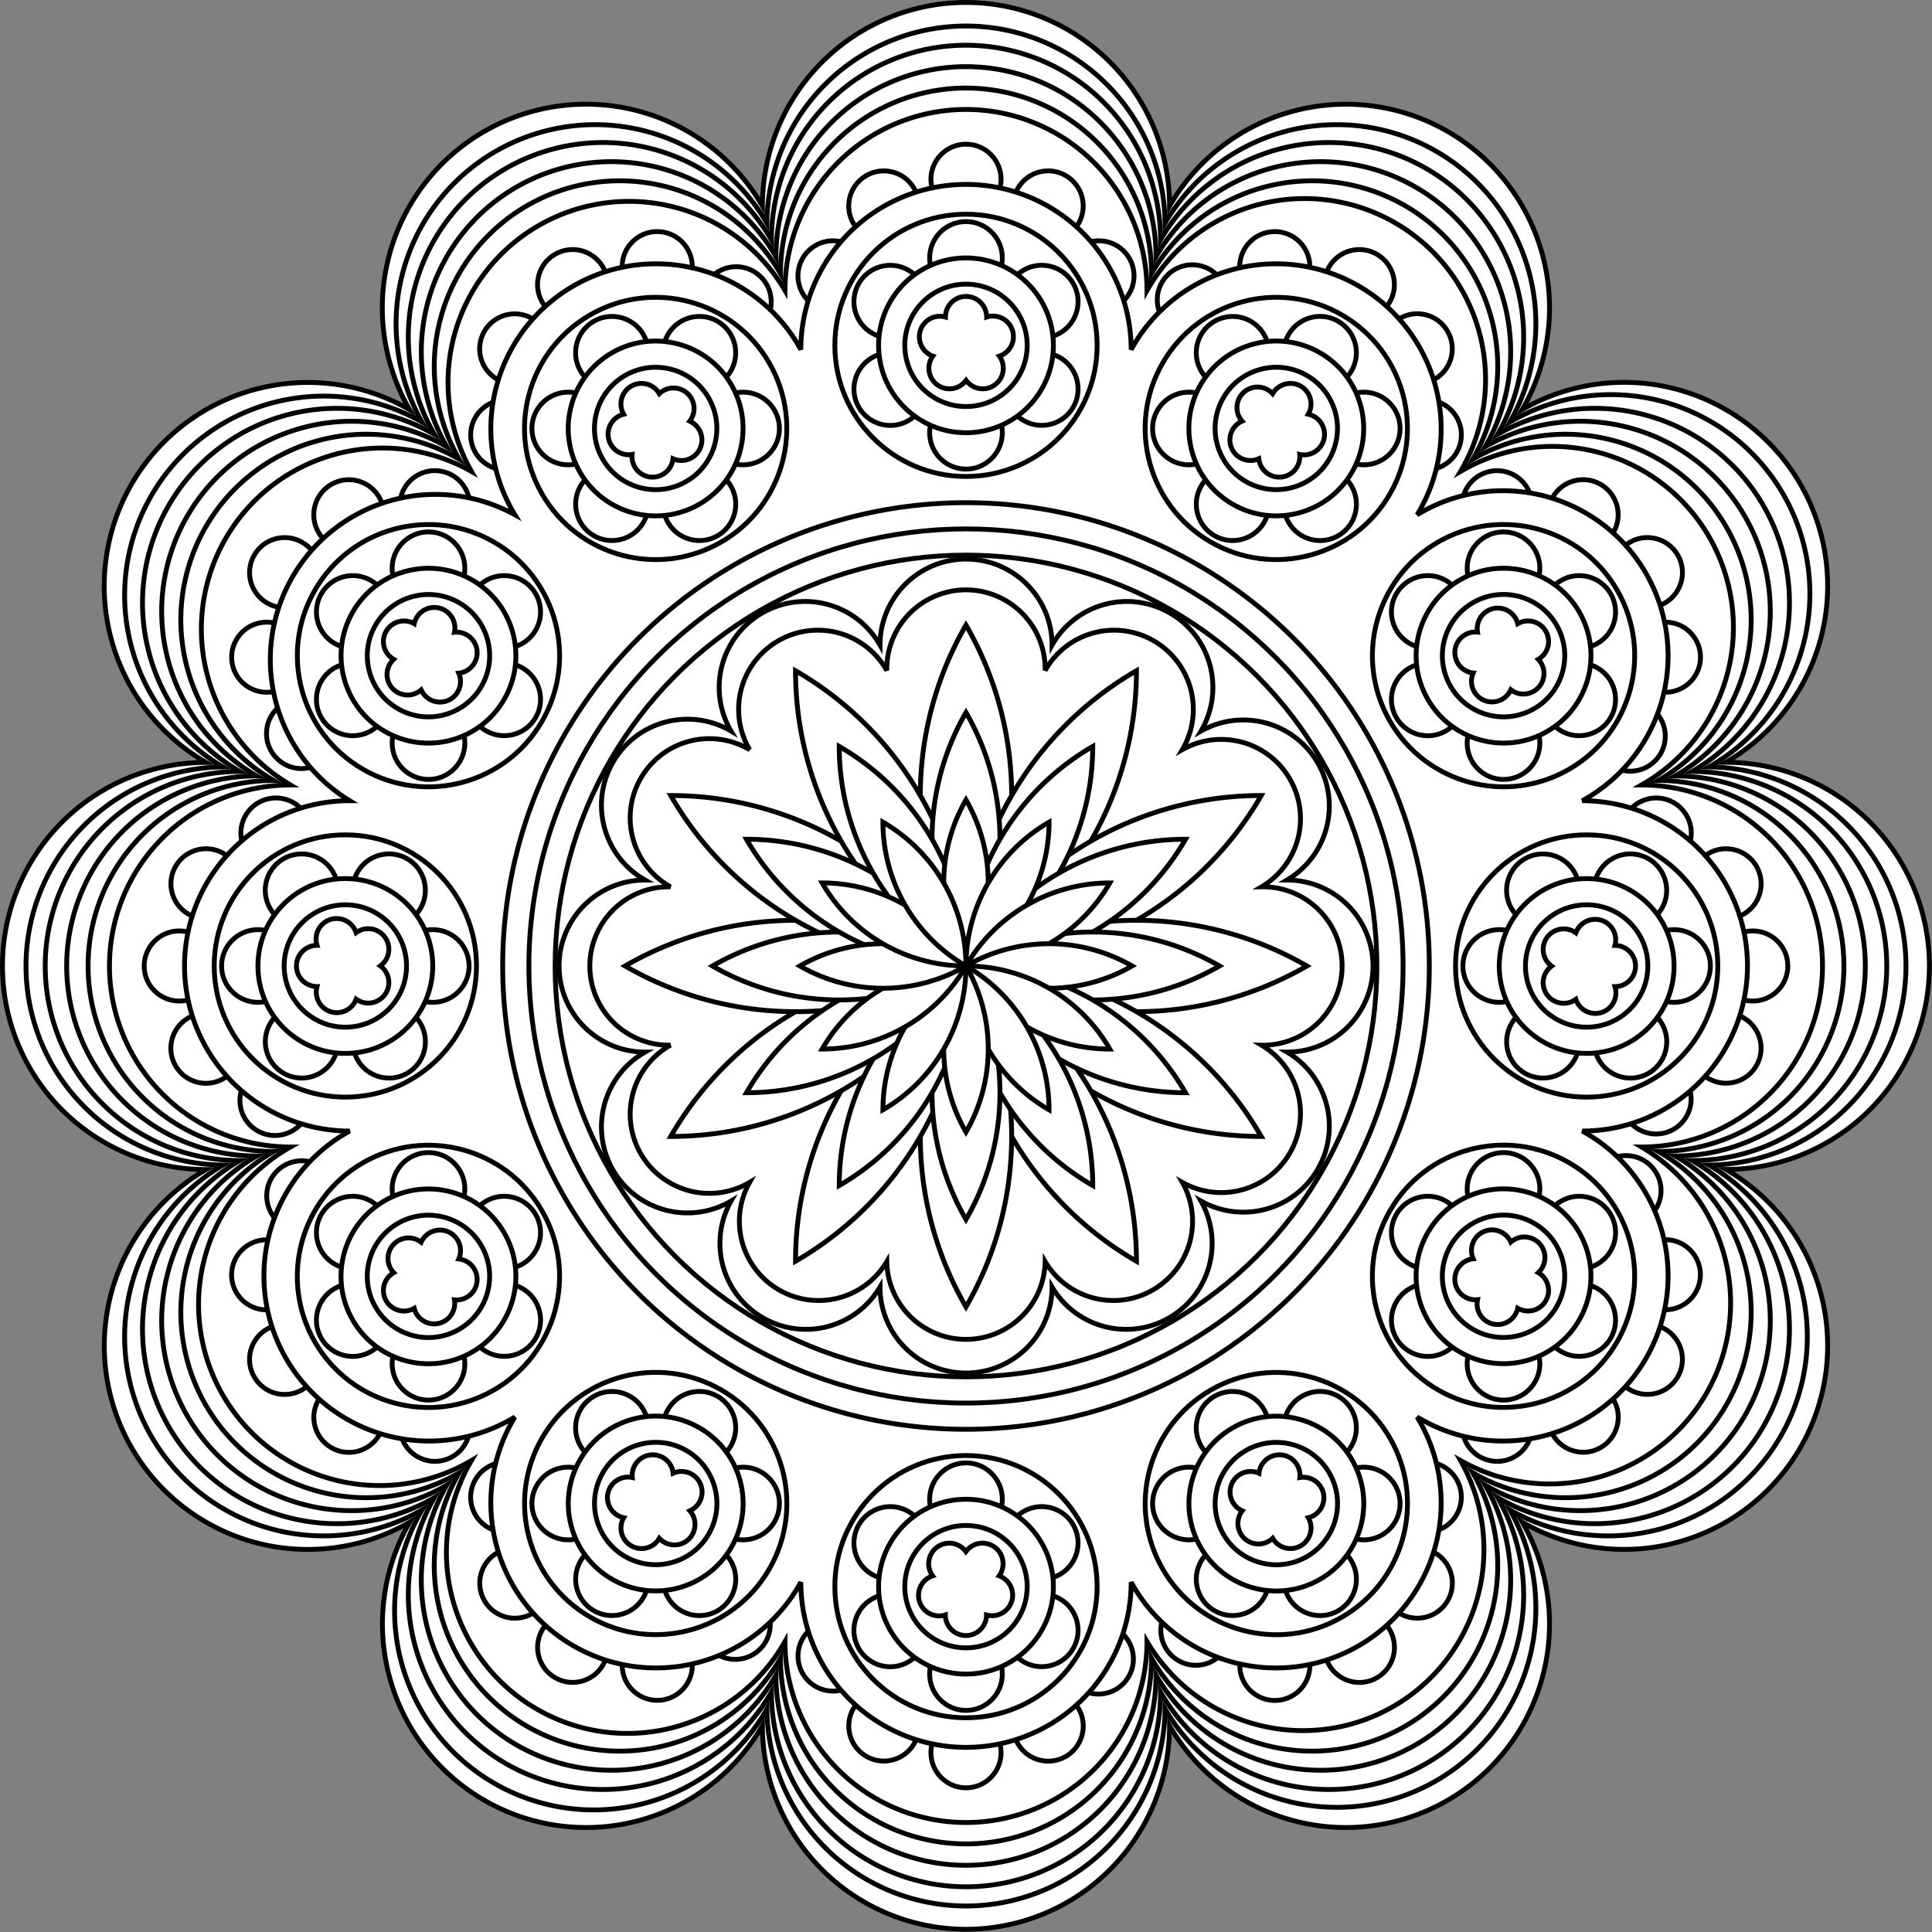 <svg id="Layer_1" data-name="Layer 1" xmlns="http://www.w3.org/2000/svg" viewBox="0 0 797.21 797.21"><rect x="0" y="0" width="797.21" height="797.21" fill="#808080" stroke="none"/><defs><style>.cls-1{fill:#fff;stroke:#000;stroke-width:2px;}</style></defs><title>mandala1</title><path class="cls-1" d="M320,90.42a84,84,0,0,1,168,0,84,84,0,1,1,145.53,84,84,84,0,0,1,84,145.53,84,84,0,1,1,0,168,84,84,0,0,1-84,145.53,84,84,0,0,1-145.53,84,84,84,0,1,1-168,0,84,84,0,0,1-145.53-84A84,84,0,1,1,90.42,488h0a84,84,0,0,1,0-168,84,84,0,1,1,84-145.53h0A84,84,0,1,1,320,90.42Z" transform="translate(-5.4 -5.4)"/><path class="cls-1" d="M321.84,97.39a82.16,82.16,0,0,1,164.31,0,82.16,82.16,0,0,1,142.3,82.16,82.16,82.16,0,1,1,82.16,142.3,82.16,82.16,0,0,1,0,164.31h0a82.16,82.16,0,0,1-82.16,142.3h0a82.16,82.16,0,0,1-142.3,82.16,82.16,82.16,0,0,1-164.31,0h0a82.16,82.16,0,1,1-142.3-82.16h0a82.16,82.16,0,0,1-82.16-142.3h0a82.16,82.16,0,0,1,0-164.31,82.16,82.16,0,0,1,82.16-142.3A82.16,82.16,0,0,1,321.84,97.39Z" transform="translate(-5.4 -5.4)"/><path class="cls-1" d="M323.71,104.36a80.29,80.29,0,0,1,160.58,0,80.29,80.29,0,1,1,139.07,80.29h0a80.29,80.29,0,0,1,80.29,139.07h0a80.29,80.29,0,1,1,0,160.58,80.29,80.29,0,0,1-80.29,139.07,80.29,80.29,0,1,1-139.07,80.29h0a80.29,80.29,0,1,1-160.58,0,80.29,80.29,0,0,1-139.07-80.29,80.29,80.29,0,1,1-80.29-139.07,80.29,80.29,0,0,1,0-160.58,80.29,80.29,0,1,1,80.29-139.07h0A80.29,80.29,0,1,1,323.71,104.36Z" transform="translate(-5.4 -5.4)"/><path class="cls-1" d="M325.58,111.32a78.42,78.42,0,0,1,156.84,0,78.42,78.42,0,0,1,135.83,78.42,78.42,78.42,0,1,1,78.42,135.83,78.42,78.42,0,0,1,0,156.84,78.42,78.42,0,1,1-78.42,135.83,78.42,78.42,0,1,1-135.83,78.42,78.42,78.42,0,0,1-156.84,0,78.42,78.42,0,1,1-135.83-78.42,78.42,78.42,0,0,1-78.42-135.83,78.42,78.42,0,0,1,0-156.84,78.42,78.42,0,0,1,78.42-135.83A78.42,78.42,0,0,1,325.58,111.32Z" transform="translate(-5.4 -5.4)"/><path class="cls-1" d="M327.45,118.29a76.55,76.55,0,0,1,153.11,0,76.55,76.55,0,1,1,132.6,76.55h0a76.55,76.55,0,1,1,76.55,132.6,76.55,76.55,0,0,1,0,153.11,76.55,76.55,0,1,1-76.55,132.6,76.55,76.55,0,1,1-132.6,76.55,76.55,76.55,0,0,1-153.11,0,76.55,76.55,0,1,1-132.6-76.55h0a76.55,76.55,0,1,1-76.55-132.6,76.55,76.55,0,0,1,0-153.11,76.55,76.55,0,0,1,76.55-132.6A76.55,76.55,0,0,1,327.45,118.29Z" transform="translate(-5.4 -5.4)"/><path class="cls-1" d="M329.31,125.26a74.69,74.69,0,0,1,149.38,0,74.69,74.69,0,1,1,129.36,74.69,74.69,74.69,0,1,1,74.69,129.36h0a74.69,74.69,0,1,1,0,149.38,74.69,74.69,0,0,1-74.69,129.36,74.69,74.69,0,0,1-129.36,74.69,74.69,74.69,0,1,1-149.38,0,74.69,74.69,0,1,1-129.36-74.69h0a74.69,74.69,0,1,1-74.69-129.36,74.69,74.69,0,0,1,0-149.38,74.69,74.69,0,0,1,74.69-129.36A74.69,74.69,0,0,1,329.31,125.26Z" transform="translate(-5.4 -5.4)"/><circle class="cls-1" cx="398.6" cy="73.96" r="14.47"/><circle class="cls-1" cx="437.91" cy="90.38" r="14.47" transform="translate(101.99 386.13) rotate(-54)"/><circle class="cls-1" cx="458.87" cy="119.25" r="14.47" transform="translate(-19.79 142.22) rotate(-18)"/><circle class="cls-1" cx="458.88" cy="154.93" r="14.47" transform="matrix(0.31, -0.95, 0.95, 0.31, 164.35, 538.09)"/><circle class="cls-1" cx="437.93" cy="183.78" r="14.47" transform="translate(-29.78 287.12) rotate(-36)"/><circle class="cls-1" cx="398.6" cy="189.39" r="14.47"/><circle class="cls-1" cx="370.09" cy="183.76" r="14.47" transform="translate(-1.51 369.75) rotate(-54)"/><circle class="cls-1" cx="349.13" cy="154.89" r="14.47" transform="translate(-36.17 110.06) rotate(-18)"/><circle class="cls-1" cx="349.12" cy="119.21" r="14.47" transform="translate(122.47 409.02) rotate(-72)"/><circle class="cls-1" cx="370.07" cy="90.37" r="14.47" transform="translate(12.17 229.4) rotate(-36)"/><circle class="cls-1" cx="566.31" cy="122.84" r="14.47" transform="translate(171.37 546.46) rotate(-60)"/><circle class="cls-1" cx="590.19" cy="149.33" r="14.47" transform="translate(-15.11 247.56) rotate(-24)"/><circle class="cls-1" cx="593.94" cy="184.82" r="14.47" transform="translate(284.28 721.96) rotate(-78)"/><circle class="cls-1" cx="576.11" cy="215.73" r="14.47" transform="matrix(0.74, -0.67, 0.67, 0.74, -1.77, 435.51)"/><circle class="cls-1" cx="543.52" cy="230.23" r="14.47" transform="translate(-26.48 52.66) rotate(-6)"/><circle class="cls-1" cx="508.62" cy="222.82" r="14.47" transform="translate(55.94 546.49) rotate(-60)"/><circle class="cls-1" cx="484.74" cy="196.34" r="14.47" transform="translate(-43.35 208.73) rotate(-24)"/><circle class="cls-1" cx="480.99" cy="160.85" r="14.47" transform="translate(218.26 592.49) rotate(-78)"/><circle class="cls-1" cx="498.82" cy="129.94" r="14.47" transform="matrix(0.74, -0.67, 0.67, 0.74, 35.78, 361.76)"/><circle class="cls-1" cx="531.41" cy="115.44" r="14.47" transform="translate(-14.55 50.77) rotate(-6)"/><circle class="cls-1" cx="685.16" cy="241.67" r="14.47" transform="translate(-34.43 369.57) rotate(-30)"/><circle class="cls-1" cx="692.58" cy="276.57" r="14.47" transform="translate(339.76 931.06) rotate(-84)"/><circle class="cls-1" cx="678.08" cy="309.15" r="14.47" transform="translate(-10.78 600.8) rotate(-48)"/><circle class="cls-1" cx="647.19" cy="327" r="14.47" transform="translate(-59.24 136.31) rotate(-12)"/><circle class="cls-1" cx="611.7" cy="323.29" r="14.47" transform="translate(62.17 745.22) rotate(-66)"/><circle class="cls-1" cx="585.18" cy="299.4" r="14.47" transform="translate(-76.7 327.31) rotate(-30)"/><circle class="cls-1" cx="577.75" cy="264.5" r="14.47" transform="translate(248.92 806.05) rotate(-84)"/><circle class="cls-1" cx="592.25" cy="231.92" r="14.47" transform="translate(18.21 511.46) rotate(-48)"/><circle class="cls-1" cx="623.14" cy="214.07" r="14.47" transform="translate(-36.29 128.84) rotate(-12)"/><circle class="cls-1" cx="658.64" cy="217.78" r="14.47" transform="translate(186.4 725.51) rotate(-66)"/><circle class="cls-1" cx="723.25" cy="398.6" r="14.47"/><circle class="cls-1" cx="717.62" cy="437.91" r="14.47" transform="translate(-63.87 755.67) rotate(-54)"/><circle class="cls-1" cx="688.75" cy="458.87" r="14.47" transform="translate(-113.48 229.88) rotate(-18)"/><circle class="cls-1" cx="653.07" cy="458.88" r="14.47" transform="matrix(0.31, -0.95, 0.95, 0.31, 9.46, 932.81)"/><circle class="cls-1" cx="624.22" cy="437.93" r="14.47" transform="translate(-143.58 445.17) rotate(-36)"/><circle class="cls-1" cx="607.82" cy="398.6" r="14.47"/><circle class="cls-1" cx="624.24" cy="370.09" r="14.47" transform="translate(-47.49 652.16) rotate(-54)"/><circle class="cls-1" cx="653.11" cy="349.13" r="14.47" transform="translate(-81.31 213.49) rotate(-18)"/><circle class="cls-1" cx="688.79" cy="349.12" r="14.47" transform="translate(138.53 890.93) rotate(-72)"/><circle class="cls-1" cx="717.63" cy="370.07" r="14.47" transform="translate(-85.86 487.11) rotate(-36)"/><circle class="cls-1" cx="685.16" cy="566.31" r="14.47" transform="translate(-153.26 871.11) rotate(-60)"/><circle class="cls-1" cx="658.67" cy="590.19" r="14.47" transform="translate(-188.5 313.52) rotate(-24)"/><circle class="cls-1" cx="623.18" cy="593.94" r="14.47" transform="translate(-92.74 1074.62) rotate(-78)"/><circle class="cls-1" cx="592.27" cy="576.11" r="14.47" transform="matrix(0.74, -0.67, 0.67, 0.74, -238.76, 538.9)"/><circle class="cls-1" cx="577.77" cy="543.52" r="14.47" transform="translate(-59.03 57.96) rotate(-6)"/><circle class="cls-1" cx="585.18" cy="508.62" r="14.47" transform="translate(-153.29 755.68) rotate(-60)"/><circle class="cls-1" cx="611.66" cy="484.74" r="14.47" transform="translate(-149.67 285.29) rotate(-24)"/><circle class="cls-1" cx="647.15" cy="480.99" r="14.47" transform="translate(36.73 1008.6) rotate(-78)"/><circle class="cls-1" cx="678.06" cy="498.82" r="14.47" transform="matrix(0.74, -0.67, 0.67, 0.74, -165.01, 576.45)"/><circle class="cls-1" cx="692.56" cy="531.41" r="14.47" transform="translate(-57.14 69.89) rotate(-6)"/><circle class="cls-1" cx="566.33" cy="685.16" r="14.47" transform="translate(-272.1 369.57) rotate(-30)"/><circle class="cls-1" cx="531.43" cy="692.58" r="14.47" transform="translate(-218.29 1143.33) rotate(-84)"/><circle class="cls-1" cx="498.85" cy="678.08" r="14.47" transform="translate(-344.25 589.68) rotate(-48)"/><circle class="cls-1" cx="481" cy="647.19" r="14.47" transform="translate(-129.44 108.75) rotate(-12)"/><circle class="cls-1" cx="484.71" cy="611.7" r="14.47" transform="translate(-276.65 800.32) rotate(-66)"/><circle class="cls-1" cx="508.6" cy="585.18" r="14.47" transform="translate(-229.85 327.31) rotate(-30)"/><circle class="cls-1" cx="543.5" cy="577.75" r="14.47" transform="translate(-93.28 1052.5) rotate(-84)"/><circle class="cls-1" cx="576.08" cy="592.25" r="14.47" transform="translate(-254.92 618.66) rotate(-48)"/><circle class="cls-1" cx="593.93" cy="623.14" r="14.47" transform="translate(-121.97 131.71) rotate(-12)"/><circle class="cls-1" cx="590.22" cy="658.64" r="14.47" transform="translate(-256.93 924.55) rotate(-66)"/><circle class="cls-1" cx="398.6" cy="723.25" r="14.47"/><circle class="cls-1" cx="370.09" cy="717.62" r="14.47" transform="translate(-433.4 589.81) rotate(-54)"/><circle class="cls-1" cx="349.13" cy="688.75" r="14.47" transform="translate(-201.13 136.19) rotate(-18)"/><circle class="cls-1" cx="349.12" cy="653.07" r="14.47" transform="translate(-385.26 777.92) rotate(-72)"/><circle class="cls-1" cx="370.07" cy="624.22" r="14.47" transform="translate(-301.63 331.36) rotate(-36)"/><circle class="cls-1" cx="398.6" cy="607.82" r="14.47"/><circle class="cls-1" cx="437.91" cy="624.24" r="14.47" transform="translate(-329.9 606.19) rotate(-54)"/><circle class="cls-1" cx="458.87" cy="653.11" r="14.47" transform="translate(-184.74 168.35) rotate(-18)"/><circle class="cls-1" cx="458.88" cy="688.79" r="14.47" transform="matrix(0.31, -0.95, 0.95, 0.31, -343.38, 906.99)"/><circle class="cls-1" cx="437.93" cy="717.63" r="14.47" transform="translate(-343.58 389.08) rotate(-36)"/><circle class="cls-1" cx="241.69" cy="685.16" r="14.47" transform="translate(-477.91 546.48) rotate(-60)"/><circle class="cls-1" cx="217.81" cy="658.67" r="14.47" transform="translate(-254.46 140.13) rotate(-24)"/><circle class="cls-1" cx="214.06" cy="623.18" r="14.47" transform="translate(-445.4 697.61) rotate(-78)"/><circle class="cls-1" cx="231.89" cy="592.27" r="14.47" transform="matrix(0.74, -0.67, 0.67, 0.74, -342.14, 301.9)"/><circle class="cls-1" cx="264.48" cy="577.77" r="14.47" transform="translate(-64.33 25.41) rotate(-6)"/><circle class="cls-1" cx="299.38" cy="585.18" r="14.47" transform="translate(-362.48 546.46) rotate(-60)"/><circle class="cls-1" cx="323.26" cy="611.66" r="14.47" transform="translate(-226.23 178.96) rotate(-24)"/><circle class="cls-1" cx="327.01" cy="647.15" r="14.47" transform="translate(-379.38 827.07) rotate(-78)"/><circle class="cls-1" cx="309.18" cy="678.06" r="14.47" transform="matrix(0.74, -0.67, 0.67, 0.74, -379.69, 375.66)"/><circle class="cls-1" cx="276.59" cy="692.56" r="14.47" transform="translate(-76.26 27.3) rotate(-6)"/><circle class="cls-1" cx="122.84" cy="566.33" r="14.47" transform="translate(-272.11 131.9) rotate(-30)"/><circle class="cls-1" cx="115.42" cy="531.43" r="14.47" transform="translate(-430.56 585.28) rotate(-84)"/><circle class="cls-1" cx="129.92" cy="498.85" r="14.47" transform="translate(-333.13 256.2) rotate(-48)"/><circle class="cls-1" cx="160.81" cy="481" r="14.47" transform="translate(-101.89 38.55) rotate(-12)"/><circle class="cls-1" cx="196.3" cy="484.71" r="14.47" transform="translate(-331.74 461.5) rotate(-66)"/><circle class="cls-1" cx="222.82" cy="508.6" r="14.47" transform="translate(-229.85 174.16) rotate(-30)"/><circle class="cls-1" cx="230.25" cy="543.5" r="14.47" transform="translate(-339.73 710.3) rotate(-84)"/><circle class="cls-1" cx="215.75" cy="576.08" r="14.47" transform="translate(-362.12 345.54) rotate(-48)"/><circle class="cls-1" cx="184.86" cy="593.93" r="14.47" transform="translate(-124.84 46.02) rotate(-12)"/><circle class="cls-1" cx="149.36" cy="590.22" r="14.47" transform="translate(-455.98 481.22) rotate(-66)"/><circle class="cls-1" cx="73.96" cy="398.6" r="14.47"/><circle class="cls-1" cx="90.38" cy="370.09" r="14.47" transform="translate(-267.54 220.27) rotate(-54)"/><circle class="cls-1" cx="119.25" cy="349.13" r="14.47" transform="translate(-107.44 48.54) rotate(-18)"/><circle class="cls-1" cx="154.93" cy="349.12" r="14.47" transform="translate(-230.37 383.2) rotate(-72)"/><circle class="cls-1" cx="183.78" cy="370.07" r="14.47" transform="translate(-187.83 173.31) rotate(-36)"/><circle class="cls-1" cx="189.39" cy="398.6" r="14.47"/><circle class="cls-1" cx="183.76" cy="437.91" r="14.47" transform="translate(-283.92 323.78) rotate(-54)"/><circle class="cls-1" cx="154.89" cy="458.87" r="14.47" transform="translate(-139.6 64.92) rotate(-18)"/><circle class="cls-1" cx="119.21" cy="458.88" r="14.47" transform="matrix(0.31, -0.95, 0.95, 0.31, -359.44, 425.08)"/><circle class="cls-1" cx="90.37" cy="437.93" r="14.47" transform="translate(-245.55 131.37) rotate(-36)"/><circle class="cls-1" cx="122.84" cy="241.69" r="14.47" transform="translate(-153.28 221.83) rotate(-60)"/><circle class="cls-1" cx="149.33" cy="217.81" r="14.47" transform="translate(-81.07 74.17) rotate(-24)"/><circle class="cls-1" cx="184.82" cy="214.06" r="14.47" transform="translate(-68.39 344.94) rotate(-78)"/><circle class="cls-1" cx="215.73" cy="231.89" r="14.47" transform="matrix(0.74, -0.67, 0.67, 0.74, -105.15, 198.52)"/><circle class="cls-1" cx="230.23" cy="264.48" r="14.47" transform="translate(-31.77 20.11) rotate(-6)"/><circle class="cls-1" cx="222.82" cy="299.38" r="14.47" transform="translate(-153.26 337.26) rotate(-60)"/><circle class="cls-1" cx="196.34" cy="323.26" r="14.47" transform="translate(-119.9 102.41) rotate(-24)"/><circle class="cls-1" cx="160.85" cy="327.01" r="14.47" transform="translate(-197.85 410.96) rotate(-78)"/><circle class="cls-1" cx="129.94" cy="309.18" r="14.47" transform="matrix(0.74, -0.67, 0.67, 0.74, -178.9, 160.97)"/><circle class="cls-1" cx="115.44" cy="276.59" r="14.47" transform="translate(-33.67 8.18) rotate(-6)"/><circle class="cls-1" cx="241.67" cy="122.84" r="14.47" transform="translate(-34.44 131.9) rotate(-30)"/><circle class="cls-1" cx="276.57" cy="115.42" r="14.47" transform="translate(127.49 373.01) rotate(-84)"/><circle class="cls-1" cx="309.15" cy="129.92" r="14.47" transform="translate(0.35 267.33) rotate(-48)"/><circle class="cls-1" cx="327" cy="160.81" r="14.47" transform="translate(-31.68 66.11) rotate(-12)"/><circle class="cls-1" cx="323.29" cy="196.3" r="14.47" transform="translate(7.07 406.41) rotate(-66)"/><circle class="cls-1" cx="299.4" cy="222.82" r="14.47" transform="translate(-76.7 174.16) rotate(-30)"/><circle class="cls-1" cx="264.5" cy="230.25" r="14.47" transform="translate(2.48 463.85) rotate(-84)"/><circle class="cls-1" cx="231.92" cy="215.75" r="14.47" transform="translate(-88.99 238.34) rotate(-48)"/><circle class="cls-1" cx="214.07" cy="184.86" r="14.47" transform="translate(-39.15 43.15) rotate(-12)"/><circle class="cls-1" cx="217.78" cy="149.36" r="14.47" transform="translate(-12.64 282.17) rotate(-66)"/><path class="cls-1" d="M335.85,149.65a68.15,68.15,0,0,1,136.31,0,68.15,68.15,0,1,1,118,68.15,68.15,68.15,0,1,1,68.15,118,68.15,68.15,0,1,1,0,136.31h0a68.15,68.15,0,1,1-68.15,118h0a68.15,68.15,0,1,1-118,68.15h0a68.15,68.15,0,0,1-136.31,0h0a68.15,68.15,0,1,1-118-68.15h0a68.15,68.15,0,1,1-68.15-118h0a68.15,68.15,0,1,1,0-136.31,68.15,68.15,0,0,1,68.15-118A68.15,68.15,0,1,1,335.85,149.65Z" transform="translate(-5.4 -5.4)"/><circle class="cls-1" cx="398.6" cy="142.5" r="54.11"/><circle class="cls-1" cx="532.04" cy="182.19" r="54.11" transform="translate(102.84 546.46) rotate(-60)"/><circle class="cls-1" cx="625.81" cy="275.94" r="54.11" transform="translate(-59.52 344.48) rotate(-30)"/><circle class="cls-1" cx="654.71" cy="398.6" r="54.11"/><circle class="cls-1" cx="625.81" cy="532.04" r="54.11" transform="translate(-153.26 802.58) rotate(-60)"/><circle class="cls-1" cx="532.06" cy="625.81" r="54.11" transform="translate(-247.02 344.49) rotate(-30)"/><circle class="cls-1" cx="398.6" cy="654.71" r="54.11"/><circle class="cls-1" cx="275.96" cy="625.81" r="54.11" transform="translate(-409.38 546.48) rotate(-60)"/><circle class="cls-1" cx="182.19" cy="532.06" r="54.11" transform="translate(-247.02 156.99) rotate(-30)"/><circle class="cls-1" cx="142.5" cy="398.6" r="54.11"/><circle class="cls-1" cx="182.19" cy="275.96" r="54.11" transform="translate(-153.28 290.36) rotate(-60)"/><circle class="cls-1" cx="275.94" cy="182.19" r="54.11" transform="translate(-59.52 156.99) rotate(-30)"/><circle class="cls-1" cx="398.6" cy="106.43" r="15"/><circle class="cls-1" cx="435.25" cy="129.85" r="15" transform="translate(-12.01 229.63) rotate(-30)"/><circle class="cls-1" cx="435.25" cy="165.92" r="15" transform="translate(68.54 454.5) rotate(-60)"/><circle class="cls-1" cx="398.6" cy="178.57" r="15"/><circle class="cls-1" cx="372.75" cy="165.94" r="15" transform="translate(-38.42 203.22) rotate(-30)"/><circle class="cls-1" cx="372.75" cy="129.87" r="15" transform="translate(68.51 382.35) rotate(-60)"/><circle class="cls-1" cx="550.08" cy="150.96" r="15" transform="translate(138.91 546.46) rotate(-60)"/><circle class="cls-1" cx="562.73" cy="176.81" r="15"/><circle class="cls-1" cx="550.1" cy="213.45" r="15" transform="translate(-38.42 298.26) rotate(-30)"/><circle class="cls-1" cx="514.03" cy="213.45" r="15" transform="translate(66.76 546.49) rotate(-60)"/><circle class="cls-1" cx="490.59" cy="176.81" r="15"/><circle class="cls-1" cx="514.01" cy="150.96" r="15" transform="translate(-12.01 271.84) rotate(-30)"/><circle class="cls-1" cx="657.04" cy="257.9" r="15" transform="translate(-46.32 357.69) rotate(-30)"/><circle class="cls-1" cx="657.04" cy="293.97" r="15" transform="translate(68.53 710.6) rotate(-60)"/><circle class="cls-1" cx="620.4" cy="306.62" r="15"/><circle class="cls-1" cx="594.55" cy="293.99" r="15" transform="translate(-72.74 331.27) rotate(-30)"/><circle class="cls-1" cx="594.55" cy="257.92" r="15" transform="translate(68.51 638.45) rotate(-60)"/><circle class="cls-1" cx="620.4" cy="234.48" r="15"/><circle class="cls-1" cx="690.78" cy="398.6" r="15"/><circle class="cls-1" cx="678.15" cy="435.25" r="15" transform="translate(-132.16 392) rotate(-30)"/><circle class="cls-1" cx="642.08" cy="435.25" r="15" transform="translate(-61.29 768.28) rotate(-60)"/><circle class="cls-1" cx="618.64" cy="398.6" r="15"/><circle class="cls-1" cx="642.06" cy="372.75" r="15" transform="translate(-105.75 365.58) rotate(-30)"/><circle class="cls-1" cx="678.13" cy="372.75" r="15" transform="translate(10.85 768.25) rotate(-60)"/><circle class="cls-1" cx="657.04" cy="550.08" r="15" transform="translate(-153.26 838.65) rotate(-60)"/><circle class="cls-1" cx="620.4" cy="562.73" r="15"/><circle class="cls-1" cx="594.55" cy="550.1" r="15" transform="translate(-200.79 365.59) rotate(-30)"/><circle class="cls-1" cx="594.55" cy="514.03" r="15" transform="translate(-153.29 766.5) rotate(-60)"/><circle class="cls-1" cx="620.4" cy="490.59" r="15"/><circle class="cls-1" cx="657.04" cy="514.01" r="15" transform="translate(-174.37 392) rotate(-30)"/><circle class="cls-1" cx="550.1" cy="657.04" r="15" transform="translate(-260.22 357.69) rotate(-30)"/><circle class="cls-1" cx="514.03" cy="657.04" r="15" transform="translate(-317.4 768.28) rotate(-60)"/><circle class="cls-1" cx="490.59" cy="620.4" r="15"/><circle class="cls-1" cx="514.01" cy="594.55" r="15" transform="translate(-233.81 331.27) rotate(-30)"/><circle class="cls-1" cx="550.08" cy="594.55" r="15" transform="translate(-245.25 768.25) rotate(-60)"/><circle class="cls-1" cx="562.73" cy="620.4" r="15"/><circle class="cls-1" cx="398.6" cy="690.78" r="15"/><circle class="cls-1" cx="372.75" cy="678.15" r="15" transform="translate(-294.54 271.84) rotate(-30)"/><circle class="cls-1" cx="372.75" cy="642.08" r="15" transform="translate(-375.08 638.45) rotate(-60)"/><circle class="cls-1" cx="398.6" cy="618.64" r="15"/><circle class="cls-1" cx="435.25" cy="642.06" r="15" transform="translate(-268.12 298.26) rotate(-30)"/><circle class="cls-1" cx="435.25" cy="678.13" r="15" transform="translate(-375.05 710.6) rotate(-60)"/><circle class="cls-1" cx="257.92" cy="657.04" r="15" transform="translate(-445.45 546.48) rotate(-60)"/><circle class="cls-1" cx="234.48" cy="620.4" r="15"/><circle class="cls-1" cx="257.9" cy="594.55" r="15" transform="translate(-268.12 203.22) rotate(-30)"/><circle class="cls-1" cx="293.97" cy="594.55" r="15" transform="translate(-373.3 546.46) rotate(-60)"/><circle class="cls-1" cx="306.62" cy="620.4" r="15"/><circle class="cls-1" cx="293.99" cy="657.04" r="15" transform="translate(-294.53 229.64) rotate(-30)"/><circle class="cls-1" cx="150.96" cy="550.1" r="15" transform="translate(-260.23 143.79) rotate(-30)"/><circle class="cls-1" cx="150.96" cy="514.03" r="15" transform="translate(-375.08 382.34) rotate(-60)"/><circle class="cls-1" cx="176.81" cy="490.59" r="15"/><circle class="cls-1" cx="213.45" cy="514.01" r="15" transform="translate(-233.81 170.2) rotate(-30)"/><circle class="cls-1" cx="213.45" cy="550.08" r="15" transform="translate(-375.05 454.49) rotate(-60)"/><circle class="cls-1" cx="176.81" cy="562.73" r="15"/><circle class="cls-1" cx="106.43" cy="398.6" r="15"/><circle class="cls-1" cx="129.85" cy="372.75" r="15" transform="translate(-174.38 109.47) rotate(-30)"/><circle class="cls-1" cx="165.92" cy="372.75" r="15" transform="translate(-245.25 324.66) rotate(-60)"/><circle class="cls-1" cx="178.57" cy="398.6" r="15"/><circle class="cls-1" cx="165.94" cy="435.25" r="15" transform="translate(-200.79 135.89) rotate(-30)"/><circle class="cls-1" cx="129.87" cy="435.25" r="15" transform="translate(-317.4 324.69) rotate(-60)"/><circle class="cls-1" cx="150.96" cy="257.92" r="15" transform="translate(-153.28 254.29) rotate(-60)"/><circle class="cls-1" cx="176.81" cy="234.48" r="15"/><circle class="cls-1" cx="213.45" cy="257.9" r="15" transform="translate(-105.75 135.89) rotate(-30)"/><circle class="cls-1" cx="213.45" cy="293.97" r="15" transform="translate(-153.26 326.44) rotate(-60)"/><circle class="cls-1" cx="176.81" cy="306.62" r="15"/><circle class="cls-1" cx="150.96" cy="293.99" r="15" transform="translate(-132.17 109.47) rotate(-30)"/><circle class="cls-1" cx="257.9" cy="150.96" r="15" transform="translate(-46.32 143.78) rotate(-30)"/><circle class="cls-1" cx="293.97" cy="150.96" r="15" transform="translate(10.86 324.67) rotate(-60)"/><circle class="cls-1" cx="306.62" cy="176.81" r="15"/><circle class="cls-1" cx="293.99" cy="213.45" r="15" transform="translate(-72.73 170.2) rotate(-30)"/><circle class="cls-1" cx="257.92" cy="213.45" r="15" transform="translate(-61.29 324.69) rotate(-60)"/><circle class="cls-1" cx="234.48" cy="176.81" r="15"/><circle class="cls-1" cx="398.6" cy="142.5" r="36.07"/><circle class="cls-1" cx="532.04" cy="182.19" r="36.07" transform="translate(102.84 546.46) rotate(-60)"/><circle class="cls-1" cx="625.81" cy="275.94" r="36.07" transform="translate(-59.52 344.48) rotate(-30)"/><circle class="cls-1" cx="654.71" cy="398.6" r="36.07"/><circle class="cls-1" cx="625.81" cy="532.04" r="36.07" transform="translate(-153.26 802.58) rotate(-60)"/><circle class="cls-1" cx="532.06" cy="625.81" r="36.07" transform="translate(-247.02 344.49) rotate(-30)"/><circle class="cls-1" cx="398.6" cy="654.71" r="36.07"/><circle class="cls-1" cx="275.96" cy="625.81" r="36.07" transform="translate(-409.38 546.48) rotate(-60)"/><circle class="cls-1" cx="182.19" cy="532.06" r="36.07" transform="translate(-247.02 156.99) rotate(-30)"/><circle class="cls-1" cx="142.5" cy="398.6" r="36.07"/><circle class="cls-1" cx="182.19" cy="275.96" r="36.07" transform="translate(-153.28 290.36) rotate(-60)"/><circle class="cls-1" cx="275.94" cy="182.19" r="36.07" transform="translate(-59.52 156.99) rotate(-30)"/><circle class="cls-1" cx="398.6" cy="142.5" r="25.25"/><circle class="cls-1" cx="532.04" cy="182.19" r="25.25" transform="translate(102.84 546.46) rotate(-60)"/><circle class="cls-1" cx="625.81" cy="275.94" r="25.25" transform="translate(-59.52 344.48) rotate(-30)"/><circle class="cls-1" cx="654.71" cy="398.6" r="25.25"/><circle class="cls-1" cx="625.81" cy="532.04" r="25.25" transform="translate(-153.26 802.58) rotate(-60)"/><circle class="cls-1" cx="532.06" cy="625.81" r="25.25" transform="translate(-247.02 344.49) rotate(-30)"/><circle class="cls-1" cx="398.6" cy="654.71" r="25.25"/><circle class="cls-1" cx="275.96" cy="625.81" r="25.25" transform="translate(-409.38 546.48) rotate(-60)"/><circle class="cls-1" cx="182.19" cy="532.06" r="25.25" transform="translate(-247.02 156.99) rotate(-30)"/><circle class="cls-1" cx="142.5" cy="398.6" r="25.25"/><circle class="cls-1" cx="182.19" cy="275.96" r="25.25" transform="translate(-153.28 290.36) rotate(-60)"/><circle class="cls-1" cx="275.94" cy="182.19" r="25.25" transform="translate(-59.52 156.99) rotate(-30)"/><path class="cls-1" d="M395.52,136.22a8.48,8.48,0,1,1,17,0,8.48,8.48,0,0,1,5.24,16.13,8.48,8.48,0,0,1-13.72,10h0a8.48,8.48,0,1,1-13.72-10h0A8.48,8.48,0,0,1,395.52,136.22Z" transform="translate(-5.4 -5.4)"/><path class="cls-1" d="M530.54,167.85a8.48,8.48,0,0,1,14.69,8.48,8.48,8.48,0,0,1-3.53,16.59,8.48,8.48,0,1,1-16.87,1.77h0a8.48,8.48,0,0,1-6.9-15.5h0A8.48,8.48,0,0,1,530.54,167.85Z" transform="translate(-5.4 -5.4)"/><path class="cls-1" d="M631.67,262.76a8.48,8.48,0,1,1,8.48,14.69A8.48,8.48,0,0,1,628.81,290a8.48,8.48,0,0,1-15.5-6.9h0a8.48,8.48,0,1,1,1.77-16.87h0A8.48,8.48,0,0,1,631.67,262.76Z" transform="translate(-5.4 -5.4)"/><path class="cls-1" d="M671.78,395.52a8.48,8.48,0,1,1,0,17,8.48,8.48,0,0,1-16.13,5.24,8.48,8.48,0,1,1-10-13.72h0a8.48,8.48,0,1,1,10-13.72h0A8.48,8.48,0,0,1,671.78,395.52Z" transform="translate(-5.4 -5.4)"/><path class="cls-1" d="M640.15,530.54a8.48,8.48,0,0,1-8.48,14.69,8.48,8.48,0,0,1-16.59-3.53,8.48,8.48,0,0,1-1.77-16.87h0a8.48,8.48,0,0,1,15.5-6.9h0A8.48,8.48,0,0,1,640.15,530.54Z" transform="translate(-5.4 -5.4)"/><path class="cls-1" d="M545.24,631.67a8.48,8.48,0,0,1-14.69,8.48A8.48,8.48,0,0,1,518,628.81a8.48,8.48,0,1,1,6.9-15.5h0a8.48,8.48,0,1,1,16.87,1.77h0A8.48,8.48,0,0,1,545.24,631.67Z" transform="translate(-5.4 -5.4)"/><path class="cls-1" d="M412.48,671.78a8.48,8.48,0,0,1-17,0,8.48,8.48,0,0,1-5.24-16.13,8.48,8.48,0,0,1,13.72-10h0a8.48,8.48,0,1,1,13.72,10h0A8.48,8.48,0,0,1,412.48,671.78Z" transform="translate(-5.4 -5.4)"/><path class="cls-1" d="M277.46,640.15a8.48,8.48,0,0,1-14.69-8.48,8.48,8.48,0,0,1,3.53-16.59,8.48,8.48,0,0,1,16.87-1.77h0a8.48,8.48,0,0,1,6.9,15.5h0A8.48,8.48,0,0,1,277.46,640.15Z" transform="translate(-5.4 -5.4)"/><path class="cls-1" d="M176.33,545.24a8.48,8.48,0,1,1-8.48-14.69A8.48,8.48,0,0,1,179.19,518a8.48,8.48,0,1,1,15.5,6.9h0a8.48,8.48,0,0,1-1.77,16.87h0A8.48,8.48,0,0,1,176.33,545.24Z" transform="translate(-5.4 -5.4)"/><path class="cls-1" d="M136.22,412.48a8.48,8.48,0,0,1,0-17,8.48,8.48,0,0,1,16.13-5.24,8.48,8.48,0,0,1,10,13.72h0a8.48,8.48,0,0,1-10,13.72h0A8.48,8.48,0,0,1,136.22,412.48Z" transform="translate(-5.4 -5.4)"/><path class="cls-1" d="M167.85,277.46a8.48,8.48,0,0,1,8.48-14.69,8.48,8.48,0,0,1,16.59,3.53,8.48,8.48,0,0,1,1.77,16.87h0a8.48,8.48,0,0,1-15.5,6.9h0A8.48,8.48,0,0,1,167.85,277.46Z" transform="translate(-5.4 -5.4)"/><path class="cls-1" d="M262.76,176.33a8.48,8.48,0,1,1,14.69-8.48A8.48,8.48,0,0,1,290,179.19a8.48,8.48,0,0,1-6.9,15.5h0a8.48,8.48,0,0,1-16.87-1.77h0A8.48,8.48,0,0,1,262.76,176.33Z" transform="translate(-5.4 -5.4)"/><circle class="cls-1" cx="398.6" cy="398.6" r="191.18"/><circle class="cls-1" cx="398.6" cy="398.6" r="180.36"/><circle class="cls-1" cx="398.6" cy="398.6" r="169.54"/><path class="cls-1" d="M368.52,271.6a35.48,35.48,0,0,1,71,0,35.48,35.48,0,1,1,61.45,35.48,35.48,35.48,0,0,1,35.48,61.45,35.48,35.48,0,0,1,0,71,35.48,35.48,0,0,1-35.48,61.45h0a35.48,35.48,0,0,1-61.45,35.48,35.48,35.48,0,0,1-71,0,35.48,35.48,0,0,1-61.45-35.48,35.48,35.48,0,1,1-35.48-61.45h0a35.48,35.48,0,0,1,0-71,35.48,35.48,0,1,1,35.48-61.45A35.48,35.48,0,1,1,368.52,271.6Z" transform="translate(-5.4 -5.4)"/><path class="cls-1" d="M371.32,282.05a32.68,32.68,0,1,1,65.35,0,32.68,32.68,0,1,1,56.6,32.68,32.68,32.68,0,0,1,32.68,56.6h0a32.68,32.68,0,1,1,0,65.35,32.68,32.68,0,0,1-32.68,56.6h0a32.68,32.68,0,0,1-56.6,32.68,32.68,32.68,0,0,1-65.35,0,32.68,32.68,0,0,1-56.6-32.68,32.68,32.68,0,1,1-32.68-56.6h0a32.68,32.68,0,1,1,0-65.35,32.68,32.68,0,1,1,32.68-56.6A32.68,32.68,0,1,1,371.32,282.05Z" transform="translate(-5.4 -5.4)"/><path class="cls-1" d="M404,404a140.68,140.68,0,0,1,0-140.68A140.68,140.68,0,0,1,404,404Z" transform="translate(-5.4 -5.4)"/><path class="cls-1" d="M404,404a140.68,140.68,0,0,1,70.34-121.83A140.68,140.68,0,0,1,404,404Z" transform="translate(-5.4 -5.4)"/><path class="cls-1" d="M404,404a140.68,140.68,0,0,1,121.83-70.34A140.68,140.68,0,0,1,404,404Z" transform="translate(-5.4 -5.4)"/><path class="cls-1" d="M404,404a140.68,140.68,0,0,1,140.68,0A140.68,140.68,0,0,1,404,404Z" transform="translate(-5.4 -5.4)"/><path class="cls-1" d="M404,404a140.68,140.68,0,0,1,121.83,70.34A140.68,140.68,0,0,1,404,404Z" transform="translate(-5.4 -5.4)"/><path class="cls-1" d="M404,404a140.68,140.68,0,0,1,70.34,121.83A140.68,140.68,0,0,1,404,404Z" transform="translate(-5.4 -5.4)"/><path class="cls-1" d="M404,404a140.68,140.68,0,0,1,0,140.68A140.68,140.68,0,0,1,404,404Z" transform="translate(-5.4 -5.4)"/><path class="cls-1" d="M404,404a140.68,140.68,0,0,1-70.34,121.83A140.68,140.68,0,0,1,404,404Z" transform="translate(-5.4 -5.4)"/><path class="cls-1" d="M404,404a140.68,140.68,0,0,1-121.83,70.34A140.68,140.68,0,0,1,404,404Z" transform="translate(-5.4 -5.4)"/><path class="cls-1" d="M404,404a140.68,140.68,0,0,1-140.68,0A140.68,140.68,0,0,1,404,404Z" transform="translate(-5.4 -5.4)"/><path class="cls-1" d="M404,404a140.68,140.68,0,0,1-121.83-70.34A140.68,140.68,0,0,1,404,404Z" transform="translate(-5.4 -5.4)"/><path class="cls-1" d="M404,404a140.68,140.68,0,0,1-70.34-121.83A140.68,140.68,0,0,1,404,404Z" transform="translate(-5.4 -5.4)"/><path class="cls-1" d="M404,404a104.61,104.61,0,0,1,0-104.61A104.61,104.61,0,0,1,404,404Z" transform="translate(-5.4 -5.4)"/><path class="cls-1" d="M404,404a104.6,104.6,0,0,1,52.3-90.59A104.6,104.6,0,0,1,404,404Z" transform="translate(-5.4 -5.4)"/><path class="cls-1" d="M404,404a104.6,104.6,0,0,1,90.59-52.3A104.6,104.6,0,0,1,404,404Z" transform="translate(-5.4 -5.4)"/><path class="cls-1" d="M404,404a104.61,104.61,0,0,1,104.61,0A104.61,104.61,0,0,1,404,404Z" transform="translate(-5.4 -5.4)"/><path class="cls-1" d="M404,404a104.6,104.6,0,0,1,90.59,52.3A104.6,104.6,0,0,1,404,404Z" transform="translate(-5.4 -5.4)"/><path class="cls-1" d="M404,404a104.6,104.6,0,0,1,52.3,90.59A104.6,104.6,0,0,1,404,404Z" transform="translate(-5.4 -5.4)"/><path class="cls-1" d="M404,404a104.61,104.61,0,0,1,0,104.61A104.61,104.61,0,0,1,404,404Z" transform="translate(-5.4 -5.4)"/><path class="cls-1" d="M404,404a104.6,104.6,0,0,1-52.3,90.59A104.6,104.6,0,0,1,404,404Z" transform="translate(-5.4 -5.4)"/><path class="cls-1" d="M404,404a104.6,104.6,0,0,1-90.59,52.3A104.6,104.6,0,0,1,404,404Z" transform="translate(-5.4 -5.4)"/><path class="cls-1" d="M404,404a104.61,104.61,0,0,1-104.61,0A104.61,104.61,0,0,1,404,404Z" transform="translate(-5.4 -5.4)"/><path class="cls-1" d="M404,404a104.6,104.6,0,0,1-90.59-52.3A104.6,104.6,0,0,1,404,404Z" transform="translate(-5.4 -5.4)"/><path class="cls-1" d="M404,404a104.6,104.6,0,0,1-52.3-90.59A104.6,104.6,0,0,1,404,404Z" transform="translate(-5.4 -5.4)"/><path class="cls-1" d="M404,404a68.54,68.54,0,0,1,0-68.54A68.54,68.54,0,0,1,404,404Z" transform="translate(-5.4 -5.4)"/><path class="cls-1" d="M404,404a68.53,68.53,0,0,1,34.27-59.35A68.53,68.53,0,0,1,404,404Z" transform="translate(-5.4 -5.4)"/><path class="cls-1" d="M404,404a68.53,68.53,0,0,1,59.35-34.27A68.53,68.53,0,0,1,404,404Z" transform="translate(-5.4 -5.4)"/><path class="cls-1" d="M404,404a68.54,68.54,0,0,1,68.54,0A68.54,68.54,0,0,1,404,404Z" transform="translate(-5.4 -5.4)"/><path class="cls-1" d="M404,404a68.53,68.53,0,0,1,59.35,34.27A68.53,68.53,0,0,1,404,404Z" transform="translate(-5.4 -5.4)"/><path class="cls-1" d="M404,404a68.53,68.53,0,0,1,34.27,59.35A68.53,68.53,0,0,1,404,404Z" transform="translate(-5.4 -5.4)"/><path class="cls-1" d="M404,404a68.54,68.54,0,0,1,0,68.54A68.54,68.54,0,0,1,404,404Z" transform="translate(-5.4 -5.4)"/><path class="cls-1" d="M404,404a68.53,68.53,0,0,1-34.27,59.35A68.53,68.53,0,0,1,404,404Z" transform="translate(-5.4 -5.4)"/><path class="cls-1" d="M404,404a68.53,68.53,0,0,1-59.35,34.27A68.53,68.53,0,0,1,404,404Z" transform="translate(-5.4 -5.4)"/><path class="cls-1" d="M404,404a68.54,68.54,0,0,1-68.54,0A68.54,68.54,0,0,1,404,404Z" transform="translate(-5.4 -5.4)"/><path class="cls-1" d="M404,404a68.53,68.53,0,0,1-59.35-34.27A68.53,68.53,0,0,1,404,404Z" transform="translate(-5.4 -5.4)"/><path class="cls-1" d="M404,404a68.53,68.53,0,0,1-34.27-59.35A68.53,68.53,0,0,1,404,404Z" transform="translate(-5.4 -5.4)"/></svg>